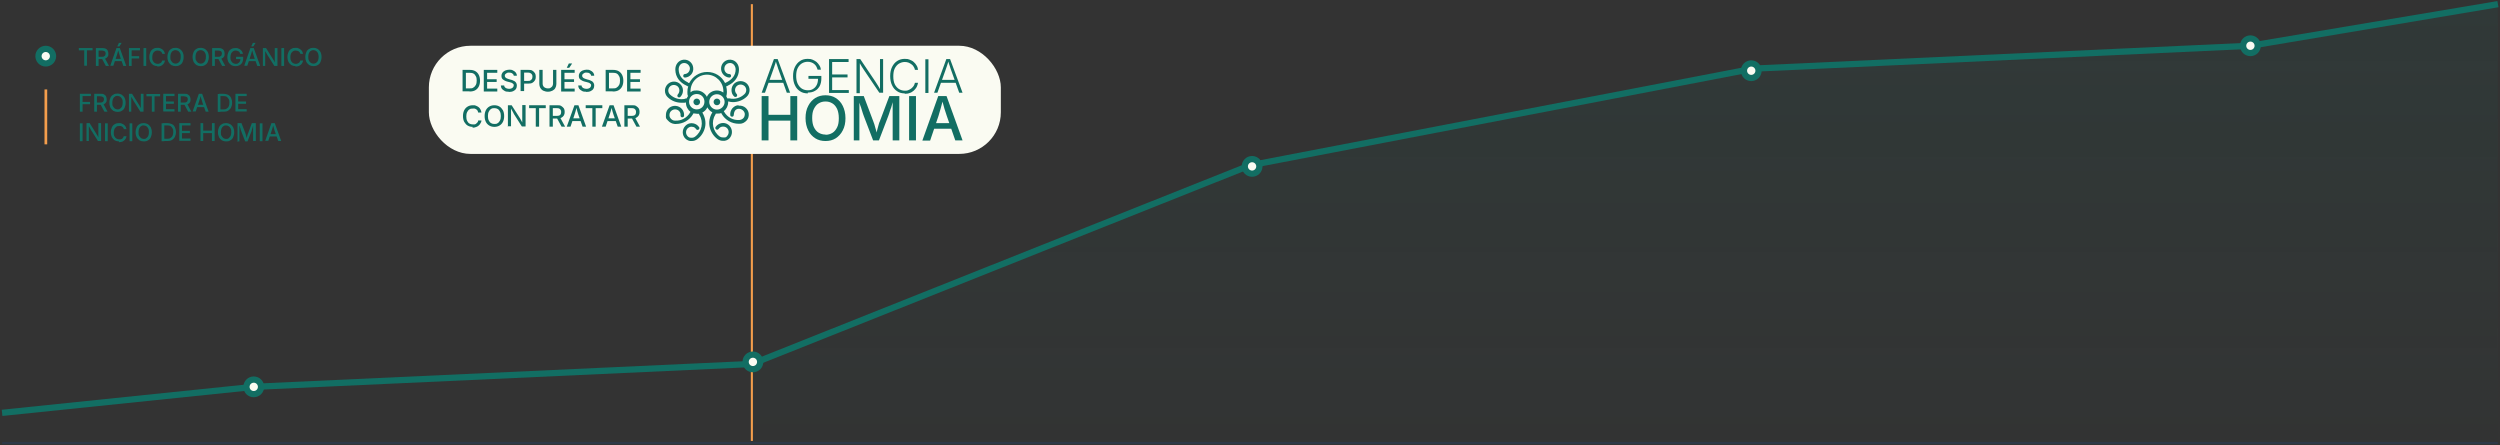 <svg xmlns="http://www.w3.org/2000/svg" xmlns:xlink="http://www.w3.org/1999/xlink" id="Capa_1" viewBox="0 0 1202 214"><rect x="0" y="0" width="1202" height="214" fill="#333333" stroke="none"/><defs><style>      .st0 {        fill: #0069ff;      }      .st0, .st1 {        fill-opacity: .1;      }      .st1 {        fill: url(#Degradado_sin_nombre);      }      .st2, .st3 {        fill: #fafbf2;      }      .st4 {        fill: #136f63;      }      .st3, .st5 {        stroke: #126e63;        stroke-width: 3px;      }      .st6 {        stroke: #f49e4c;        stroke-miterlimit: 10;      }      .st6, .st7 {        fill: #f49e4c;      }      .st5 {        fill: none;      }      .st8 {        fill: #126e63;      }    </style><linearGradient id="Degradado_sin_nombre" data-name="Degradado sin nombre" x1="781.2" y1="136" x2="781.2" y2="346.5" gradientTransform="translate(0 -134)" gradientUnits="userSpaceOnUse"><stop offset="0" stop-color="#126e63"></stop><stop offset="1" stop-color="#126e63" stop-opacity=".1"></stop></linearGradient></defs><path class="st0" d="M1,212.5h1200v1H1v-1Z"></path><path class="st7" d="M361,2h1v210h-1V2Z"></path><path class="st1" d="M601,79.5l-239.5,95.5v37.5h839.5V2l-119,20-239,11-242,46.5Z"></path><path class="st5" d="M1,198.5l121-12.5,239.5-11,239.5-95.5,242-46.5,239-11,119-20"></path><circle class="st3" cx="122" cy="186" r="3.5"></circle><circle class="st3" cx="362" cy="174" r="3.5"></circle><circle class="st3" cx="602" cy="80" r="3.5"></circle><circle class="st3" cx="842" cy="34" r="3.5"></circle><circle class="st3" cx="1082" cy="22" r="3.5"></circle><g><rect class="st2" x="206.2" y="22" width="275" height="52" rx="20" ry="20"></rect><g><g><path class="st4" d="M355.1,50.6c-1.2,0-2.2.6-3,1.5-.7.9-1.1,2-1,3.2,0,.5.4.8.9.8s.8-.4.8-.9.2-1.4.6-2,1.1-.9,1.8-.9c1.4,0,2.7,1,2.9,2.4,0,.7-.1,1.4-.6,2s-1.2.9-2,1c-3,.2-5.8-1.3-7.3-3.9,0,0-.1-.2-.2-.3h0c1.3-1.1,2.1-2.6,2.1-4.4s0-.2,0-.3h.2c.7.2,1.4.3,2.1.3,2.4,0,4.8-.9,6.6-2.6.9-.8,1.4-2,1.4-3.2s-.5-2.3-1.3-3.1c-1.7-1.6-4.4-1.6-6.1,0-.8.8-1.3,1.9-1.3,3.1s.4,2.3,1.3,3.1c.3.3.9.3,1.2,0,.3-.3.3-.9,0-1.2-.5-.5-.8-1.2-.8-1.9s.3-1.4.8-1.9c1-1,2.7-1,3.8,0,.5.5.8,1.2.8,1.9s-.3,1.5-.9,2c-1.9,1.8-4.6,2.6-7.2,2h-.4c-.3,0-.6,0-.6,0-.1-.3-.3-.7-.5-1,.2-.6.3-1.3.3-2.1s-.1-1.9-.4-2.7c0,0,.1,0,.2,0,.3,0,.6-.3.6-.3,3.4-1.6,5.3-4.3,5.4-7.6.1-2.6-1.6-4.7-4-4.9-2.4-.2-4.4,1.6-4.6,3.9-.2,2.4,1.6,4.5,3.9,4.7.5,0,.9-.3.9-.8s-.3-.9-.8-.9c-1.5,0-2.6-1.4-2.4-2.9.1-1.4,1.4-2.5,2.9-2.4,1.6.1,2.5,1.7,2.5,3.1h0c0,2.7-1.6,4.8-4.4,6.2,0,0-.3,0-.6.3s0,0-.1,0c-1.6-3.2-4.8-5.3-8.6-5.3s-7,2.2-8.6,5.3h-.2c-.3,0-.5-.3-.5-.3-2.9-1.4-4.3-3.4-4.4-6.2h0c0-1.5.8-3,2.5-3.1,1.4-.1,2.7,1,2.9,2.4.1,1.5-1,2.8-2.4,2.9-.5,0-.8.4-.8.9s.4.8.9.8c2.4-.2,4.2-2.3,3.9-4.7-.2-2.4-2.3-4.1-4.6-3.9-2.4.2-4.1,2.3-4,4.9.1,3.4,2,6,5.4,7.6,0,0,.3,0,.5.3,0,0,.2,0,.3,0-.3.9-.4,1.8-.4,2.7s0,1.4.3,2c-.2.3-.5.7-.6,1.1h-.4c-.2,0-.4.2-.4.2-2.6.6-5.3-.2-7.2-2-.6-.5-.9-1.3-.9-2s.3-1.4.8-1.9c1-1,2.7-1,3.8,0,1,1,1,2.7,0,3.8-.3.3-.3.9,0,1.2s.9.3,1.2,0c1.7-1.7,1.7-4.5,0-6.1-1.7-1.7-4.4-1.7-6.1,0-.8.8-1.3,1.9-1.3,3.1s.5,2.4,1.4,3.2c1.8,1.7,4.1,2.6,6.6,2.6s1.4,0,2.1-.2h0v.2c0,1.8.9,3.4,2.2,4.4h0c0,0-.2.3-.2.3-1.5,2.6-4.3,4.1-7.3,3.9-.8,0-1.5-.4-2-1s-.7-1.2-.6-2c.1-1.4,1.4-2.5,2.9-2.4s2.6,1.4,2.4,2.9c0,.5.3.9.8.9s.9-.3.9-.8c.2-2.4-1.6-4.5-4-4.7s-4.5,1.5-4.7,3.9.2,2.3,1,3.2,1.9,1.5,3.2,1.6h.6c3.4,0,6.5-1.8,8.2-4.7l.2-.4h0c.6,0,1.2.2,1.8.2h.9v.2c.1.2.2.3.2.4,2.1,3.4,1.2,8-2.1,10.4-.6.5-1.4.6-2.2.5-.7,0-1.3-.5-1.7-1.1-.8-1.2-.5-2.9.7-3.7.6-.4,1.3-.6,2-.4.7,0,1.3.5,1.7,1.1.3.4.8.5,1.2.2.4-.3.5-.8.2-1.2-.7-1-1.7-1.6-2.8-1.8-1.1-.2-2.3,0-3.2.7-1.9,1.4-2.4,4-1.1,6,.7,1,1.7,1.6,2.8,1.8h.8c1,0,1.9-.3,2.7-.9,1.9-1.4,3.2-3.5,3.7-5.8s0-4.7-1.2-6.8c0,0,0,0-.1-.2,1-.5,1.9-1.4,2.4-2.5.5,1,1.4,1.9,2.4,2.4,0,0-.1.2-.1.2-1.2,2-1.7,4.4-1.2,6.8.5,2.3,1.8,4.4,3.7,5.8.8.6,1.7.9,2.7.9s.5,0,.8,0c1.2-.2,2.2-.8,2.8-1.8,1.3-2,.8-4.6-1.1-6-1-.7-2.1-.9-3.2-.7s-2.1.8-2.8,1.8c-.3.4-.2.9.2,1.2.4.3.9.2,1.2-.2.4-.6,1-1,1.7-1.1s1.4,0,2,.4c1.2.8,1.5,2.5.7,3.7s-1,1-1.7,1.1c-.8,0-1.5,0-2.2-.5-3.3-2.4-4.2-7-2.1-10.4l.2-.4s0,0,.1-.2h.8c.6,0,1.3,0,1.8-.3h0c0,.3.2.5.2.5,1.7,2.9,4.8,4.7,8.2,4.7s.4,0,.6,0c1.2,0,2.4-.7,3.2-1.6.8-.9,1.1-2,1-3.2-.2-2.3-2.3-4.1-4.7-3.9h-.2ZM335,52.6c-2,0-3.7-1.6-3.7-3.7s1.6-3.7,3.7-3.7,3.7,1.6,3.7,3.7-1.6,3.7-3.7,3.7ZM339.9,46.6c-.9-1.8-2.8-3.1-4.9-3.1s-2.1.3-3,.9v-.6c0-4.4,3.6-7.9,7.9-7.9s7.9,3.6,7.9,7.9,0,.5,0,.7c-.9-.6-1.9-1-3.1-1-2.1,0-4,1.2-4.8,3h0ZM341,49c0-2.1,1.7-3.7,3.7-3.7s3.7,1.7,3.7,3.7-1.7,3.7-3.7,3.7-3.7-1.7-3.7-3.7Z"></path><path class="st4" d="M335,47.4c-.9,0-1.6.7-1.6,1.6s.7,1.6,1.6,1.6,1.6-.7,1.6-1.6-.7-1.6-1.6-1.6Z"></path><path class="st4" d="M344.7,47.4c-.9,0-1.6.7-1.6,1.6s.7,1.6,1.6,1.6,1.6-.7,1.6-1.6-.7-1.6-1.6-1.6Z"></path></g><g><g><path class="st8" d="M366.2,67.5v-21.3h3.3v9h10.5v-9h3.3v21.3h-3.3v-9.5h-10.5v9.5h-3.3Z"></path><path class="st8" d="M396.9,67.8c-1.8,0-3.5-.4-4.9-1.3s-2.6-2.1-3.4-3.8c-.8-1.6-1.3-3.6-1.3-5.9s.4-4.2,1.3-5.9c.8-1.6,2-2.9,3.4-3.8,1.5-.9,3.1-1.3,4.9-1.3s3.5.4,4.9,1.3c1.4.9,2.6,2.1,3.4,3.8.8,1.6,1.3,3.6,1.3,5.9s-.4,4.2-1.3,5.9c-.8,1.6-2,2.9-3.4,3.8s-3.1,1.3-4.9,1.3ZM396.9,64.8c1.2,0,2.3-.3,3.3-.9s1.7-1.5,2.3-2.7c.6-1.2.8-2.6.8-4.4s-.3-3.2-.8-4.4c-.6-1.2-1.3-2.1-2.3-2.7-1-.6-2-.9-3.3-.9s-2.3.3-3.3.9c-1,.6-1.7,1.5-2.3,2.7-.6,1.2-.8,2.6-.8,4.4s.3,3.2.8,4.3c.6,1.2,1.3,2.1,2.3,2.7s2.1.9,3.3.9h0Z"></path><path class="st8" d="M410.5,67.5v-21.3h4.8l4.6,12.2c.1.4.3.8.5,1.4.2.6.3,1.2.5,1.8s.4,1.3.5,1.9c.2.6.3,1.2.4,1.7h-.7c.1-.5.3-1,.4-1.7.2-.6.3-1.3.5-1.9.2-.6.4-1.3.5-1.8s.3-1,.5-1.4l4.6-12.2h4.8v21.3h-3.2v-19.1h.2c-.2.7-.4,1.4-.6,2.2-.2.7-.4,1.5-.7,2.1-.2.7-.4,1.3-.6,1.9-.2.6-.4,1-.5,1.4l-4.4,11.5h-2.8l-4.4-11.5c-.1-.4-.3-.8-.5-1.4-.2-.6-.4-1.2-.6-1.9s-.4-1.4-.7-2.1c-.2-.7-.5-1.5-.7-2.2h.3v19.1h-3.2.5Z"></path><path class="st8" d="M440.4,46.2v21.3h-3.3v-21.3h3.3Z"></path><path class="st8" d="M443.5,67.5l7.6-21.3h4l7.7,21.3h-3.5l-4.1-11.8c-.3-1-.7-2.1-1.1-3.4-.4-1.3-.8-2.9-1.3-4.7h.7c-.5,1.8-.9,3.4-1.3,4.8-.4,1.3-.7,2.4-1,3.4l-4,11.8h-3.7ZM447.6,61.9v-2.7h11.1v2.7h-11.1Z"></path></g><g><path class="st8" d="M366.2,44.6l5.9-16.2h1.8l6,16.2h-1.6l-3.8-10.6c-.2-.6-.5-1.3-.7-2.1-.3-.8-.6-1.7-.9-2.8h.3c-.3,1.1-.6,2.1-.9,2.9s-.5,1.5-.7,2l-3.8,10.6h-1.6,0ZM369,39.8v-1.4h8.2v1.4h-8.2Z"></path><path class="st8" d="M388.4,44.9c-1.4,0-2.7-.3-3.7-1-1.1-.7-1.9-1.6-2.5-2.9-.6-1.2-.9-2.7-.9-4.4s.3-3.2.9-4.4,1.4-2.2,2.5-2.9c1-.7,2.3-1,3.6-1s1.7.1,2.4.4c.7.3,1.4.7,1.9,1.1.6.5,1,1.1,1.4,1.7s.6,1.3.7,2h-1.6c-.1-.5-.4-1-.6-1.5-.3-.5-.6-.9-1-1.2-.4-.4-.9-.6-1.4-.8-.5-.2-1.1-.3-1.8-.3-1,0-2,.3-2.8.8s-1.5,1.3-2,2.3-.7,2.3-.7,3.7.2,2.6.7,3.7c.5,1,1.1,1.8,2,2.4.8.5,1.8.8,2.9.8s1.9-.2,2.6-.7c.7-.4,1.3-1.1,1.7-1.9.4-.8.6-1.8.6-2.9h.5c0,0-5.1,0-5.1,0v-1.4h6.2v1.3c0,1.4-.3,2.6-.8,3.6-.6,1-1.3,1.8-2.3,2.3-1,.6-2.1.8-3.4.8v.3Z"></path><path class="st8" d="M398.6,44.6v-16.2h9.4v1.4h-7.9v6h7.4v1.4h-7.4v6.1h8v1.4h-9.6.1Z"></path><path class="st8" d="M411.8,44.6v-16.2h1.8l7.4,11c.2.3.4.7.7,1.1.3.4.5.8.8,1.3s.6,1,.8,1.5h-.2v-14.9h1.5v16.2h-1.8l-6.9-10.2c-.3-.4-.5-.8-.8-1.2s-.6-.9-.9-1.4c-.3-.5-.7-1.2-1.1-1.9h.3v14.9h-1.6v-.2Z"></path><path class="st8" d="M435,44.9c-1.4,0-2.6-.3-3.6-1-1.1-.7-1.9-1.6-2.5-2.9-.6-1.2-.9-2.7-.9-4.4s.3-3.2.9-4.4,1.4-2.2,2.5-2.9c1.1-.7,2.3-1,3.6-1s1.7.1,2.4.4c.7.3,1.4.6,1.9,1.1.6.5,1,1,1.4,1.7.4.6.6,1.3.7,2.1h-1.5c-.1-.6-.3-1.1-.6-1.5-.3-.5-.6-.9-1.1-1.2-.4-.3-.9-.6-1.4-.8-.5-.2-1.1-.3-1.8-.3-1,0-1.9.3-2.8.8-.8.5-1.5,1.3-2,2.3s-.7,2.3-.7,3.8.2,2.7.7,3.8c.5,1,1.2,1.8,2,2.3s1.8.8,2.8.8,1.2,0,1.8-.3c.5-.2,1-.5,1.4-.8s.8-.8,1.1-1.2c.3-.5.5-1,.6-1.5h1.5c-.1.7-.4,1.4-.7,2.1-.4.6-.8,1.2-1.4,1.7s-1.2.9-1.9,1.1c-.7.3-1.5.4-2.4.4v-.2Z"></path><path class="st8" d="M446.4,28.5v16.2h-1.5v-16.2h1.5Z"></path><path class="st8" d="M449.1,44.6l5.9-16.2h1.8l6,16.2h-1.6l-3.8-10.6c-.2-.6-.5-1.3-.7-2.1-.3-.8-.6-1.7-.9-2.8h.3c-.3,1.1-.6,2.1-.9,2.9s-.5,1.5-.7,2l-3.8,10.6h-1.6,0ZM451.9,39.8v-1.4h8.2v1.4h-8.2Z"></path></g></g></g><g><path class="st8" d="M224,33.6v10.3h-1.6v-10.3h1.6ZM225.7,43.9h-2.5v-1.4h2.5c.8,0,1.4,0,1.9-.4.5-.3.9-.7,1.2-1.3s.4-1.3.4-2.1-.1-1.5-.4-2c-.3-.6-.6-1-1.1-1.3s-1.1-.4-1.9-.4h-2.6v-1.4h2.7c1,0,1.9.2,2.6.6.7.4,1.3,1,1.7,1.8s.6,1.7.6,2.8-.2,2-.6,2.8c-.4.8-1,1.4-1.7,1.8s-1.6.6-2.7.6h0Z"></path><path class="st8" d="M232.6,43.9v-10.3h6.5v1.4h-4.9v3.1h4.6v1.3h-4.6v3.2h4.9v1.4h-6.5Z"></path><path class="st8" d="M244.6,44.1c-.8,0-1.4,0-2-.4s-1-.6-1.3-1c-.3-.5-.5-1-.5-1.6h1.6c0,.4.2.7.4.9s.5.4.8.5.7.2,1.1.2.8,0,1.2-.2.6-.3.8-.6.3-.5.3-.9,0-.5-.3-.7-.4-.4-.7-.5-.6-.2-1-.3l-1.2-.3c-.8-.2-1.5-.6-2-1s-.7-1-.7-1.7.2-1.1.5-1.6c.3-.4.8-.8,1.3-1,.6-.2,1.2-.4,1.9-.4s1.3,0,1.9.4c.5.2,1,.6,1.3,1s.5.9.5,1.5h-1.5c0-.5-.3-.8-.7-1.1s-.9-.4-1.5-.4-.8,0-1.1.2-.5.3-.7.5-.3.5-.3.8.1.6.3.8.4.4.7.5.6.2.8.3l1,.3c.3,0,.7.2,1,.3s.7.3,1,.5.5.5.7.8.3.7.3,1.2-.1,1.1-.4,1.6c-.3.5-.7.8-1.3,1.1s-1.3.4-2.1.4h-.1Z"></path><path class="st8" d="M250.3,43.9v-10.3h3.7c.8,0,1.5,0,2,.4.5.3.9.7,1.2,1.2s.4,1.1.4,1.7-.1,1.2-.4,1.7c-.3.5-.7.9-1.2,1.2s-1.2.4-2,.4h-2.5v-1.3h2.4c.5,0,.9,0,1.2-.3.3-.2.5-.4.7-.7.1-.3.2-.6.2-1s0-.7-.2-1c-.1-.3-.4-.5-.7-.7s-.7-.3-1.2-.3h-1.9v8.9h-1.7Z"></path><path class="st8" d="M263.4,44.1c-.8,0-1.5-.2-2.2-.5-.6-.3-1.1-.8-1.4-1.3-.3-.6-.5-1.2-.5-1.9v-6.8h1.6v6.6c0,.5.1.9.3,1.2.2.4.5.6.9.8s.8.3,1.3.3,1,0,1.3-.3c.4-.2.7-.5.9-.8.2-.4.3-.8.3-1.2v-6.6h1.6v6.8c0,.7-.2,1.4-.5,1.9-.3.6-.8,1-1.4,1.3-.6.3-1.3.5-2.2.5h0Z"></path><path class="st8" d="M269.8,43.9v-10.3h6.5v1.4h-4.9v3.1h4.6v1.3h-4.6v3.2h4.9v1.4h-6.5ZM272.5,32.6l1-2.1h1.6l-1.4,2.1h-1.2Z"></path><path class="st8" d="M281.8,44.1c-.8,0-1.4,0-2-.4s-1-.6-1.3-1c-.3-.5-.5-1-.5-1.6h1.6c0,.4.2.7.4.9s.5.4.8.5.7.2,1.1.2.8,0,1.2-.2.6-.3.8-.6.3-.5.3-.9,0-.5-.3-.7-.4-.4-.7-.5-.6-.2-1-.3l-1.2-.3c-.8-.2-1.5-.6-2-1s-.7-1-.7-1.7.2-1.1.5-1.6c.3-.4.8-.8,1.3-1,.6-.2,1.2-.4,1.9-.4s1.3,0,1.9.4c.5.2,1,.6,1.3,1s.5.9.5,1.5h-1.5c0-.5-.3-.8-.7-1.1s-.9-.4-1.5-.4-.8,0-1.1.2-.5.3-.7.5-.3.5-.3.8.1.6.3.8.4.4.7.5.6.2.8.3l1,.3c.3,0,.7.2,1,.3s.7.3,1,.5.5.5.7.8.3.7.3,1.2-.1,1.1-.4,1.6c-.3.5-.7.8-1.3,1.1s-1.3.4-2.1.4h-.1Z"></path><path class="st8" d="M292.8,33.6v10.3h-1.6v-10.3h1.6ZM294.6,43.9h-2.5v-1.4h2.5c.8,0,1.4,0,1.9-.4.5-.3.9-.7,1.2-1.3s.4-1.3.4-2.1-.1-1.5-.4-2c-.3-.6-.6-1-1.1-1.3s-1.1-.4-1.9-.4h-2.6v-1.4h2.7c1,0,1.9.2,2.6.6.7.4,1.3,1,1.7,1.8s.6,1.7.6,2.8-.2,2-.6,2.8-1,1.4-1.7,1.8-1.6.6-2.7.6h-.1Z"></path><path class="st8" d="M301.5,43.9v-10.3h6.5v1.4h-4.9v3.1h4.6v1.3h-4.6v3.2h4.9v1.4h-6.5Z"></path><path class="st8" d="M227.3,61c-.9,0-1.7-.2-2.4-.6-.7-.4-1.2-1-1.7-1.8-.4-.8-.6-1.7-.6-2.8s.2-2,.6-2.8c.4-.8,1-1.4,1.7-1.8.7-.4,1.5-.6,2.4-.6s1.1,0,1.5.2c.5.2.9.4,1.3.7.4.3.7.7.9,1.1.2.4.4.9.5,1.5h-1.6c0-.3-.2-.6-.3-.9s-.4-.5-.6-.6c-.2-.2-.5-.3-.8-.4s-.6,0-.9,0c-.6,0-1.1,0-1.6.4-.5.3-.8.7-1.1,1.3s-.4,1.3-.4,2.1.1,1.5.4,2.1c.3.6.6,1,1.1,1.3s1,.4,1.6.4.6,0,.9,0c.3,0,.6-.2.8-.4s.4-.4.6-.6.3-.5.3-.9h1.6c0,.5-.2,1-.5,1.4-.2.4-.5.8-.9,1.1s-.8.6-1.3.7c-.5.2-1,.3-1.6.3v-.2Z"></path><path class="st8" d="M237.7,61c-.9,0-1.7-.2-2.4-.6-.7-.4-1.3-1-1.7-1.8s-.6-1.7-.6-2.8.2-2,.6-2.8,1-1.4,1.7-1.8c.7-.4,1.5-.6,2.4-.6s1.7.2,2.4.6c.7.4,1.2,1,1.7,1.8.4.8.6,1.7.6,2.8s-.2,2-.6,2.8c-.4.8-1,1.4-1.7,1.8-.7.4-1.5.6-2.4.6ZM237.7,59.6c.6,0,1.1,0,1.6-.4.5-.3.8-.7,1.1-1.3s.4-1.3.4-2.1-.1-1.5-.4-2.1-.6-1-1.1-1.3-1-.4-1.6-.4-1.1,0-1.6.4c-.5.3-.8.7-1.1,1.3s-.4,1.3-.4,2.1.1,1.5.4,2.1.6,1,1.1,1.3,1,.4,1.6.4Z"></path><path class="st8" d="M244.2,60.9v-10.3h1.8l3.9,6.1c.1.2.3.4.4.7.2.3.3.6.5.9.2.4.4.7.5,1.2h-.2v-9h1.6v10.3h-1.8l-3.5-5.5c-.2-.3-.4-.6-.5-.9-.2-.3-.4-.7-.6-1.1-.2-.4-.5-.9-.8-1.5h.2v8.9h-1.6v.2Z"></path><path class="st8" d="M254.4,52v-1.4h8v1.4h-3.2v8.9h-1.6v-8.9h-3.2Z"></path><path class="st8" d="M264.2,60.9v-10.3h3.7c.8,0,1.5,0,2,.4.5.3.9.7,1.2,1.1.3.5.4,1,.4,1.7s-.1,1.2-.4,1.7c-.3.5-.7.8-1.2,1.1s-1.2.4-2,.4h-2.8v-1.3h2.6c.5,0,.9,0,1.2-.2.3,0,.5-.4.7-.6.1-.3.2-.6.2-1s0-.7-.2-1c-.1-.3-.4-.5-.7-.7s-.7-.2-1.2-.2h-1.9v8.9h-1.6ZM270,60.9l-2.5-4.6h1.7l2.5,4.6h-1.8.1Z"></path><path class="st8" d="M272.5,60.9l3.7-10.3h1.9l3.7,10.3h-1.7l-2-5.7c-.2-.5-.3-1-.5-1.6s-.4-1.4-.6-2.3h.3c-.2.9-.4,1.7-.6,2.3s-.4,1.2-.5,1.6l-1.9,5.7h-1.8ZM274.5,58.2v-1.3h5.4v1.3h-5.4Z"></path><path class="st8" d="M281.6,52v-1.4h8v1.4h-3.2v8.9h-1.6v-8.9h-3.2Z"></path><path class="st8" d="M289.4,60.9l3.7-10.3h1.9l3.7,10.3h-1.7l-2-5.7c-.2-.5-.3-1-.5-1.6s-.4-1.4-.6-2.3h.3c-.2.9-.4,1.7-.6,2.3s-.4,1.2-.5,1.6l-1.9,5.7h-1.8ZM291.3,58.2v-1.3h5.4v1.3h-5.4Z"></path><path class="st8" d="M300.2,60.9v-10.3h3.7c.8,0,1.5,0,2,.4.5.3.9.7,1.2,1.1.3.5.4,1,.4,1.7s-.1,1.2-.4,1.7-.7.8-1.2,1.1-1.2.4-2,.4h-2.8v-1.3h2.6c.5,0,.9,0,1.2-.2.3,0,.5-.4.7-.6.1-.3.2-.6.2-1s0-.7-.2-1c-.1-.3-.4-.5-.7-.7s-.7-.2-1.2-.2h-1.9v8.9h-1.6ZM306,60.9l-2.5-4.6h1.7l2.5,4.6h-1.8,0Z"></path></g></g><circle class="st3" cx="22" cy="27" r="3.5"></circle><g><path class="st8" d="M37.9,24.2v-1.1h6.6v1.1h-2.7v7.4h-1.3v-7.4h-2.7.1Z"></path><path class="st8" d="M46.1,31.7v-8.6h3.1c.7,0,1.2.1,1.6.3s.8.5,1,1c.2.4.3.9.3,1.4s0,1-.3,1.4-.6.7-1,.9-1,.3-1.7.3h-2.3v-1.1h2.2c.4,0,.8,0,1-.2.3-.1.4-.3.6-.5,0-.2.2-.5.2-.8s0-.6-.2-.8c0-.2-.3-.4-.6-.5s-.6-.2-1-.2h-1.6v7.4s-1.3,0-1.3,0ZM50.9,31.7l-2.1-3.9h1.5l2.1,3.9h-1.5Z"></path><path class="st8" d="M53,31.7l3-8.6h1.6l3.1,8.6h-1.4l-1.7-4.8c0-.4-.3-.8-.4-1.4-.2-.5-.3-1.2-.5-1.9h.3c-.2.7-.4,1.4-.5,1.9-.2.5-.3,1-.4,1.3l-1.6,4.8h-1.5ZM54.7,29.4v-1.1h4.5v1.1h-4.5ZM56.4,22.3l.8-1.7h1.3l-1.1,1.7h-1Z"></path><path class="st8" d="M62,31.7v-8.6h5.3v1.1h-4v2.8h3.6v1.1h-3.6v3.6h-1.3Z"></path><path class="st8" d="M70.3,23.1v8.6h-1.3v-8.6h1.3Z"></path><path class="st8" d="M75.7,31.8c-.7,0-1.4-.2-2-.5-.6-.4-1-.9-1.4-1.5-.3-.7-.5-1.4-.5-2.4s.2-1.7.5-2.4c.3-.7.8-1.2,1.4-1.5.6-.4,1.2-.5,2-.5s.9,0,1.3.2.8.3,1.1.6c.3.2.6.6.8.9.2.4.3.8.4,1.2h-1.3c0-.3,0-.5-.3-.7,0-.2-.3-.4-.5-.5s-.4-.3-.7-.3-.5-.1-.8-.1c-.5,0-.9.1-1.3.4s-.7.6-.9,1.1-.3,1.1-.3,1.7,0,1.3.3,1.7c.2.5.5.8.9,1.1.4.2.8.4,1.3.4s.5,0,.8-.1c.2,0,.5-.2.7-.3s.4-.3.5-.5.2-.4.3-.7h1.3c0,.4-.2.8-.4,1.2-.2.4-.5.7-.8.9-.3.3-.7.5-1.1.6s-.8.2-1.3.2v-.2Z"></path><path class="st8" d="M84.4,31.8c-.7,0-1.4-.2-2-.5-.6-.4-1-.9-1.4-1.5-.3-.7-.5-1.4-.5-2.4s.2-1.7.5-2.4.8-1.2,1.4-1.5c.6-.4,1.2-.5,2-.5s1.4.2,2,.5c.6.4,1,.9,1.4,1.5.3.7.5,1.4.5,2.4s-.2,1.7-.5,2.4c-.3.7-.8,1.2-1.4,1.5-.6.4-1.2.5-2,.5ZM84.4,30.6c.5,0,.9-.1,1.3-.4s.7-.6.9-1.1c.2-.5.3-1.1.3-1.7s0-1.3-.3-1.8c-.2-.5-.5-.8-.9-1.1-.4-.2-.8-.4-1.3-.4s-.9.1-1.3.4c-.4.2-.7.6-.9,1.1-.2.5-.3,1.1-.3,1.8s0,1.3.3,1.7.5.8.9,1.1c.4.2.8.4,1.3.4Z"></path><path class="st8" d="M96.5,31.8c-.7,0-1.4-.2-2-.5-.6-.4-1-.9-1.4-1.5-.3-.7-.5-1.4-.5-2.4s.2-1.7.5-2.4.8-1.2,1.4-1.5c.6-.4,1.2-.5,2-.5s1.4.2,2,.5c.6.4,1,.9,1.4,1.5.3.7.5,1.4.5,2.4s-.2,1.7-.5,2.4c-.3.7-.8,1.2-1.4,1.5-.6.4-1.2.5-2,.5ZM96.5,30.6c.5,0,.9-.1,1.3-.4s.7-.6.9-1.1c.2-.5.3-1.1.3-1.7s0-1.3-.3-1.8c-.2-.5-.5-.8-.9-1.1-.4-.2-.8-.4-1.3-.4s-.9.1-1.3.4c-.4.2-.7.6-.9,1.1-.2.5-.3,1.1-.3,1.8s0,1.3.3,1.7.5.8.9,1.1c.4.2.8.4,1.3.4Z"></path><path class="st8" d="M102,31.7v-8.6h3.1c.7,0,1.2.1,1.6.3.4.2.8.5,1,1,.2.4.3.9.3,1.4s0,1-.3,1.4c-.2.4-.6.7-1,.9s-1,.3-1.7.3h-2.3v-1.1h2.2c.4,0,.8,0,1-.2.3-.1.4-.3.6-.5,0-.2.2-.5.2-.8s0-.6-.2-.8c0-.2-.3-.4-.6-.5-.3-.1-.6-.2-1-.2h-1.6v7.4s-1.3,0-1.3,0ZM106.8,31.7l-2.1-3.9h1.5l2.1,3.9h-1.5Z"></path><path class="st8" d="M113.2,31.8c-.8,0-1.5-.2-2-.5-.6-.4-1-.9-1.4-1.5-.3-.7-.5-1.4-.5-2.3s.2-1.7.5-2.4c.3-.7.8-1.2,1.4-1.5.6-.4,1.2-.5,2-.5s.9,0,1.3.2c.4.1.8.3,1.1.6s.6.5.8.9c.2.3.3.7.4,1.1h-1.3c0-.2-.2-.5-.3-.7,0-.2-.3-.4-.5-.5s-.4-.2-.6-.3c-.2,0-.5-.1-.8-.1-.5,0-.9.1-1.3.4s-.7.6-.9,1.1c-.2.5-.3,1.1-.3,1.7s0,1.3.3,1.7c.2.5.5.8.9,1.1.4.2.8.4,1.3.4s.9,0,1.2-.3c.3-.2.6-.4.8-.8.2-.3.3-.7.3-1.2h.3-2.4v-1.1h3.4v1c0,.7-.2,1.3-.5,1.9-.3.5-.7.9-1.3,1.2s-1.2.4-1.8.4h0Z"></path><path class="st8" d="M117.4,31.7l3-8.6h1.6l3.1,8.6h-1.4l-1.7-4.8c0-.4-.3-.8-.4-1.4-.2-.5-.3-1.2-.5-1.9h.3c-.2.7-.4,1.4-.5,1.9-.2.5-.3,1-.4,1.3l-1.6,4.8h-1.5ZM119.1,29.4v-1.1h4.5v1.1h-4.5ZM120.8,22.3l.8-1.7h1.3l-1.1,1.7h-1Z"></path><path class="st8" d="M126.4,31.7v-8.6h1.5l3.2,5.1c.1.2.2.4.4.6.1.2.3.5.4.8s.3.6.4,1h-.2v-7.5h1.3v8.6h-1.5l-2.9-4.6c-.2-.2-.3-.5-.5-.8s-.3-.5-.5-.9c-.2-.3-.4-.7-.7-1.2h.2v7.5h-1.3.2Z"></path><path class="st8" d="M136.6,23.1v8.6h-1.3v-8.6h1.3Z"></path><path class="st8" d="M142.1,31.8c-.7,0-1.4-.2-2-.5-.6-.4-1-.9-1.4-1.5-.3-.7-.5-1.4-.5-2.4s.2-1.7.5-2.4c.3-.7.8-1.2,1.4-1.5.6-.4,1.2-.5,2-.5s.9,0,1.3.2.8.3,1.1.6c.3.2.6.6.8.9.2.4.3.8.4,1.2h-1.3c0-.3-.1-.5-.3-.7-.1-.2-.3-.4-.5-.5s-.4-.3-.7-.3-.5-.1-.8-.1c-.5,0-.9.1-1.3.4s-.7.6-.9,1.1-.3,1.1-.3,1.7.1,1.3.3,1.7c.2.5.5.8.9,1.1.4.2.8.4,1.3.4s.5,0,.8-.1c.2,0,.5-.2.7-.3s.4-.3.5-.5.2-.4.3-.7h1.3c0,.4-.2.8-.4,1.2-.2.4-.5.7-.8.9-.3.3-.7.5-1.1.6-.4.1-.8.2-1.3.2v-.2Z"></path><path class="st8" d="M150.7,31.8c-.7,0-1.4-.2-2-.5-.6-.4-1-.9-1.4-1.5-.3-.7-.5-1.4-.5-2.4s.2-1.7.5-2.4.8-1.2,1.4-1.5c.6-.4,1.2-.5,2-.5s1.4.2,2,.5c.6.4,1,.9,1.4,1.5.3.7.5,1.4.5,2.4s-.2,1.7-.5,2.4c-.3.7-.8,1.2-1.4,1.5-.6.4-1.2.5-2,.5ZM150.7,30.6c.5,0,.9-.1,1.3-.4s.7-.6.9-1.1.3-1.1.3-1.7-.1-1.3-.3-1.8-.5-.8-.9-1.1c-.4-.2-.8-.4-1.3-.4s-.9.1-1.3.4c-.4.2-.7.6-.9,1.1s-.3,1.1-.3,1.8.1,1.3.3,1.7.5.8.9,1.1c.4.2.8.4,1.3.4Z"></path></g><g><path class="st8" d="M38.4,53.7v-8.6h5.3v1.1h-4v2.8h3.6v1.1h-3.6v3.6s-1.3,0-1.3,0Z"></path><path class="st8" d="M45.3,53.7v-8.6h3.1c.7,0,1.2,0,1.6.3.4.2.8.5,1,1,.2.4.3.9.3,1.4s0,1-.3,1.4-.6.7-1,.9-1,.3-1.7.3h-2.3v-1.1h2.2c.4,0,.8,0,1-.2.3,0,.4-.3.6-.5,0-.2.2-.5.2-.8s0-.6-.2-.8c0-.2-.3-.4-.6-.5s-.6-.2-1-.2h-1.6v7.4s-1.3,0-1.3,0ZM50.2,53.7l-2.1-3.9h1.5l2.1,3.9h-1.5Z"></path><path class="st8" d="M56.5,53.8c-.7,0-1.4-.2-2-.5-.6-.4-1-.9-1.4-1.5-.3-.7-.5-1.4-.5-2.4s.2-1.7.5-2.4.8-1.2,1.4-1.5c.6-.4,1.2-.5,2-.5s1.4.2,2,.5c.6.4,1,.9,1.4,1.5.3.7.5,1.4.5,2.4s-.2,1.7-.5,2.4-.8,1.2-1.4,1.5c-.6.4-1.2.5-2,.5ZM56.5,52.6c.5,0,.9,0,1.3-.4s.7-.6.9-1.1.3-1.1.3-1.7,0-1.3-.3-1.8-.5-.8-.9-1.1c-.4-.2-.8-.4-1.3-.4s-.9,0-1.3.4c-.4.2-.7.6-.9,1.1s-.3,1.1-.3,1.8,0,1.3.3,1.7.5.8.9,1.1c.4.2.8.4,1.3.4Z"></path><path class="st8" d="M62,53.7v-8.6h1.5l3.2,5.1c0,.2.2.4.4.6,0,.2.3.5.4.8s.3.6.4,1h-.2v-7.5h1.3v8.6h-1.5l-2.9-4.6c-.2-.2-.3-.5-.5-.8s-.3-.5-.5-.9c-.2-.3-.4-.7-.7-1.2h.2v7.5h-1.3.2Z"></path><path class="st8" d="M70.4,46.3v-1.1h6.6v1.1h-2.7v7.4h-1.3v-7.4h-2.7,0Z"></path><path class="st8" d="M78.5,53.7v-8.6h5.4v1.1h-4.1v2.6h3.8v1.1h-3.8v2.6h4.1v1.1h-5.4Z"></path><path class="st8" d="M85.6,53.7v-8.6h3.1c.7,0,1.2,0,1.6.3s.8.5,1,1c.2.4.3.9.3,1.4s0,1-.3,1.4c-.2.4-.6.7-1,.9s-1,.3-1.7.3h-2.3v-1.1h2.2c.4,0,.8,0,1-.2.3,0,.4-.3.6-.5,0-.2.2-.5.2-.8s0-.6-.2-.8c0-.2-.3-.4-.6-.5-.3,0-.6-.2-1-.2h-1.6v7.4s-1.3,0-1.3,0ZM90.5,53.7l-2.1-3.9h1.5l2.1,3.9h-1.5Z"></path><path class="st8" d="M92.6,53.7l3-8.6h1.6l3.1,8.6h-1.4l-1.7-4.8c0-.4-.3-.8-.4-1.4-.2-.5-.3-1.2-.5-1.9h.3c-.2.7-.4,1.4-.5,1.9-.2.5-.3,1-.4,1.3l-1.6,4.8h-1.5ZM94.2,51.5v-1.1h4.5v1.1h-4.5Z"></path><path class="st8" d="M106,45.2v8.6h-1.3v-8.6s1.3,0,1.3,0ZM107.5,53.7h-2.1v-1.1h2c.6,0,1.2,0,1.6-.4.4-.2.8-.6,1-1.1s.3-1,.3-1.7,0-1.2-.3-1.7-.5-.8-.9-1.1-.9-.4-1.6-.4h-2.2v-1.1h2.2c.8,0,1.6.2,2.2.5s1.1.8,1.4,1.5.5,1.4.5,2.3-.2,1.7-.5,2.3-.8,1.1-1.4,1.5-1.4.5-2.2.5Z"></path><path class="st8" d="M113.2,53.7v-8.6h5.4v1.1h-4.1v2.6h3.8v1.1h-3.8v2.6h4.1v1.1h-5.4Z"></path><path class="st8" d="M39.7,59.3v8.6h-1.3v-8.6s1.3,0,1.3,0Z"></path><path class="st8" d="M41.6,67.8v-8.6h1.5l3.2,5.1c0,.2.2.4.4.6,0,.2.3.5.4.8s.3.6.4,1h-.2v-7.5h1.3v8.6h-1.5l-2.9-4.6c-.2-.2-.3-.5-.5-.8s-.3-.5-.5-.9c-.2-.3-.4-.7-.7-1.2h.2v7.5h-1.3.2Z"></path><path class="st8" d="M51.8,59.3v8.6h-1.3v-8.6s1.3,0,1.3,0Z"></path><path class="st8" d="M57.2,68c-.7,0-1.4-.2-2-.5-.6-.4-1-.9-1.4-1.5-.3-.7-.5-1.4-.5-2.4s.2-1.7.5-2.4.8-1.2,1.4-1.5c.6-.4,1.2-.5,2-.5s.9,0,1.3.2.8.3,1.1.6c.3.2.6.6.8.9.2.4.3.8.4,1.2h-1.3c0-.3,0-.5-.3-.7,0-.2-.3-.4-.5-.5s-.4-.3-.7-.3-.5,0-.8,0c-.5,0-.9,0-1.3.4s-.7.6-.9,1.1-.3,1.1-.3,1.7,0,1.3.3,1.7c.2.5.5.8.9,1.1.4.2.8.4,1.3.4s.5,0,.8,0c.2,0,.5-.2.7-.3s.4-.3.5-.5.2-.4.3-.7h1.3c0,.4-.2.8-.4,1.2-.2.4-.5.7-.8.9-.3.3-.7.5-1.1.6-.4,0-.8.2-1.3.2v-.2Z"></path><path class="st8" d="M63.6,59.3v8.6h-1.3v-8.6s1.3,0,1.3,0Z"></path><path class="st8" d="M69.1,68c-.7,0-1.4-.2-2-.5-.6-.4-1-.9-1.4-1.5-.3-.7-.5-1.4-.5-2.4s.2-1.7.5-2.4.8-1.2,1.4-1.5c.6-.4,1.2-.5,2-.5s1.4.2,2,.5c.6.4,1,.9,1.4,1.5.3.7.5,1.4.5,2.4s-.2,1.7-.5,2.4c-.3.7-.8,1.2-1.4,1.5-.6.4-1.2.5-2,.5ZM69.1,66.8c.5,0,.9,0,1.3-.4s.7-.6.9-1.1c.2-.5.3-1.1.3-1.7s0-1.3-.3-1.8c-.2-.5-.5-.8-.9-1.1-.4-.2-.8-.4-1.3-.4s-.9,0-1.3.4c-.4.2-.7.6-.9,1.1-.2.5-.3,1.1-.3,1.8s0,1.3.3,1.7.5.8.9,1.1c.4.2.8.4,1.3.4Z"></path><path class="st8" d="M79,59.3v8.6h-1.3v-8.6s1.3,0,1.3,0ZM80.5,67.8h-2.1v-1.1h2c.6,0,1.2,0,1.6-.4.4-.2.8-.6,1-1.1s.3-1,.3-1.7,0-1.2-.3-1.7-.5-.8-.9-1.1-.9-.4-1.6-.4h-2.2v-1.1h2.2c.8,0,1.6.2,2.2.5s1.1.8,1.4,1.5.5,1.4.5,2.3-.2,1.7-.5,2.3-.8,1.1-1.4,1.5-1.4.5-2.2.5Z"></path><path class="st8" d="M86.2,67.8v-8.6h5.4v1.1h-4.1v2.6h3.8v1.1h-3.8v2.6h4.1v1.1h-5.4Z"></path><path class="st8" d="M96.4,67.8v-8.6h1.3v3.6h4.2v-3.6h1.3v8.6h-1.3v-3.8h-4.2v3.8h-1.3Z"></path><path class="st8" d="M108.7,68c-.7,0-1.4-.2-2-.5-.6-.4-1-.9-1.4-1.5-.3-.7-.5-1.4-.5-2.4s.2-1.7.5-2.4.8-1.2,1.4-1.5c.6-.4,1.2-.5,2-.5s1.4.2,2,.5c.6.4,1,.9,1.4,1.5.3.7.5,1.4.5,2.4s-.2,1.7-.5,2.4c-.3.7-.8,1.2-1.4,1.5-.6.4-1.2.5-2,.5ZM108.7,66.8c.5,0,.9,0,1.3-.4s.7-.6.9-1.1c.2-.5.3-1.1.3-1.7s0-1.3-.3-1.8c-.2-.5-.5-.8-.9-1.1-.4-.2-.8-.4-1.3-.4s-.9,0-1.3.4c-.4.2-.7.6-.9,1.1-.2.5-.3,1.1-.3,1.8s0,1.3.3,1.7.5.8.9,1.1c.4.2.8.4,1.3.4Z"></path><path class="st8" d="M114.2,67.8v-8.6h1.9l1.9,4.9c0,0,0,.3.2.6,0,.2,0,.5.2.7,0,.3,0,.5.2.8,0,.3,0,.5.2.7h-.3c0-.2,0-.4.2-.7,0-.3,0-.5.2-.8,0-.3,0-.5.2-.7,0-.2,0-.4.2-.6l1.8-4.9h1.9v8.6h-1.3v-7.6h0c0,.3-.2.6-.2.9s-.2.6-.3.9c0,.3-.2.5-.2.8s0,.4-.2.6l-1.8,4.6h-1.1l-1.8-4.6c0,0,0-.3-.2-.6s-.2-.5-.2-.7c0-.3-.2-.6-.3-.9,0-.3-.2-.6-.3-.9h0v7.7h-1.3l.3-.2Z"></path><path class="st8" d="M126.2,59.3v8.6h-1.3v-8.6s1.3,0,1.3,0Z"></path><path class="st8" d="M127.5,67.8l3-8.6h1.6l3.1,8.6h-1.4l-1.7-4.8c-.1-.4-.3-.8-.4-1.4-.2-.5-.3-1.2-.5-1.9h.3c-.2.7-.4,1.4-.5,1.9-.2.5-.3,1-.4,1.3l-1.6,4.8h-1.5ZM129.1,65.6v-1.1h4.5v1.1h-4.5Z"></path></g><path class="st6" d="M22.2,68.9h-.3v-25.4h.3v25.4Z"></path></svg>